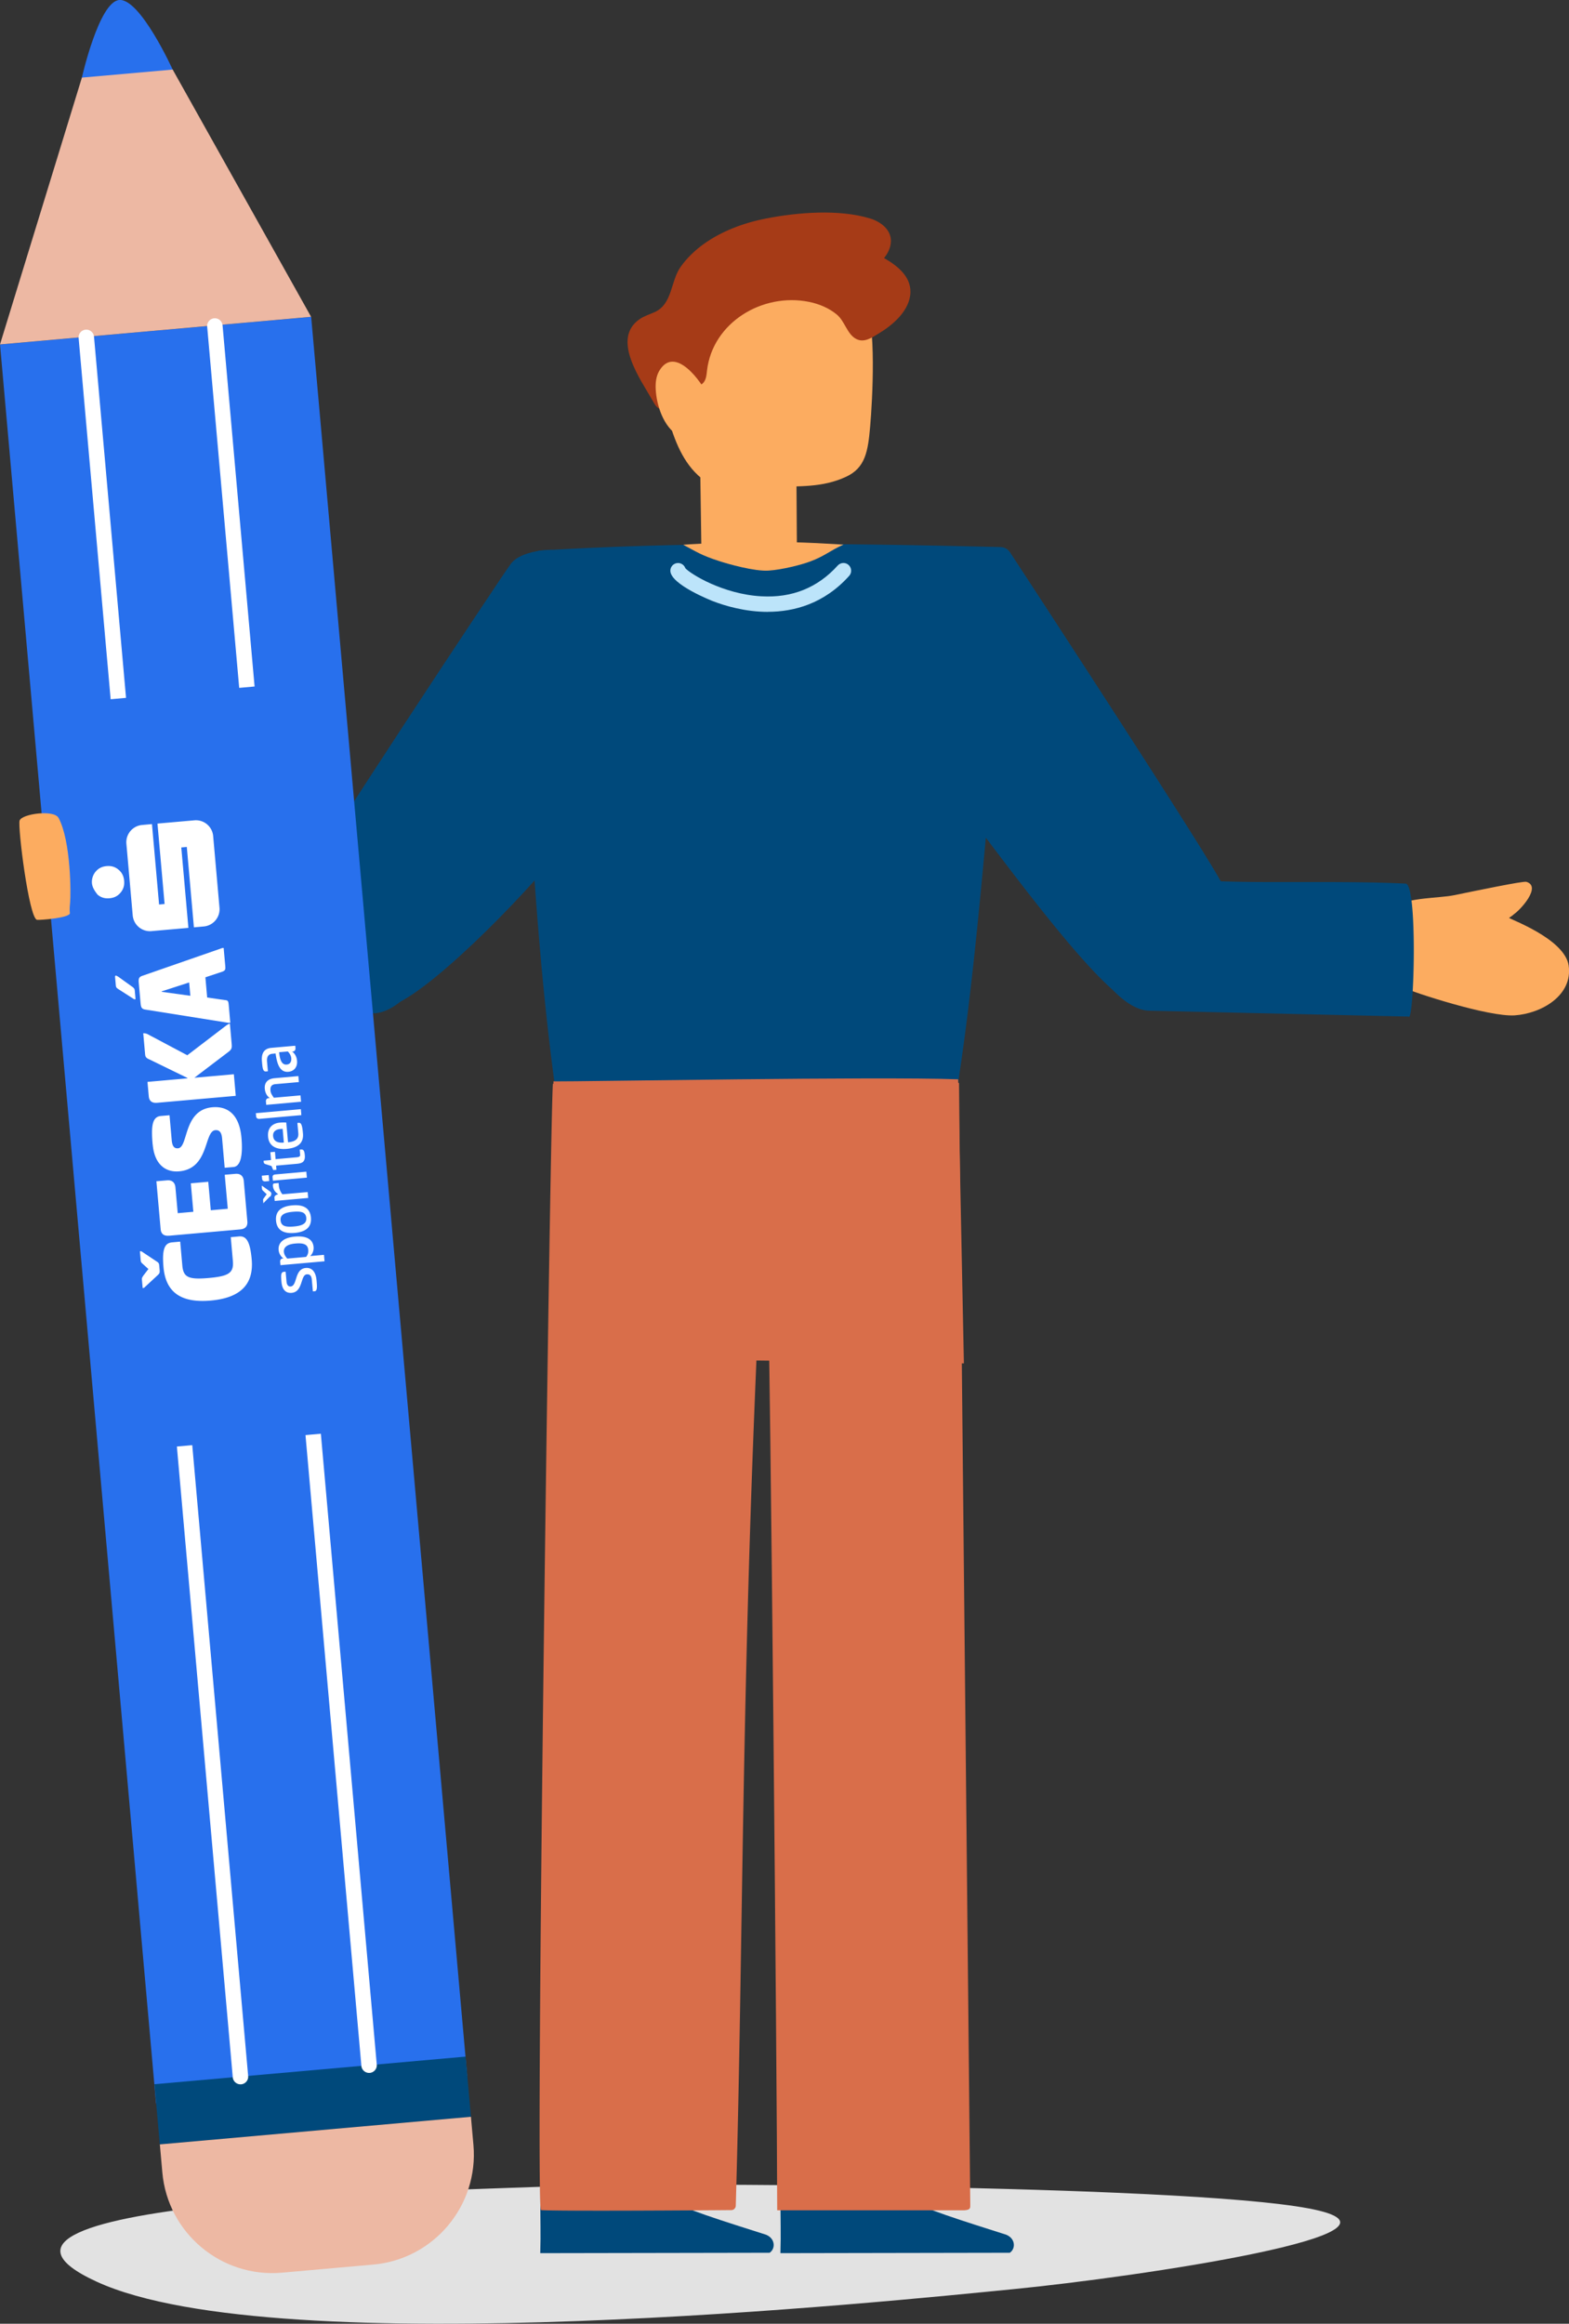 <svg xmlns="http://www.w3.org/2000/svg" xmlns:xlink="http://www.w3.org/1999/xlink" width="273.4" height="404.81" xmlns:v="https://vecta.io/nano"><rect width="100%" height="100%" fill="#333333" stroke="none"/><path d="M98.91 380.78c11.71-.52 106.49-.3 129.09 3.93s-30.05 11.97-51.32 14.06-128.18 13.18-159.77-1.26 63.18-15.9 82.01-16.74z" fill="#e2e2e2"/><path d="M138.87 97.03l-.11-17.25c0-.39-.08-.72-.21-1.01.25-1.07-.13-2.22-1.45-2.45a33.84 33.84 0 0 0-11.62-.08 1.82 1.82 0 0 0-.79.31c-1.23-.37-2.74.29-2.72 2.05l.29 20.1c.02 1.25.77 1.98 1.64 2.19.31.23.7.38 1.19.37l11.24-.1c1.54-.01 2.25-1.46 2.09-2.72.28-.35.46-.82.46-1.42z" fill="#fcac60"/><path d="m172.48,99.71c-.42-1.21-1.34-2.07-3.17-2.11-12.3-.22-69.82-.03-71.85,1.49-2.04,1.6-1.02,4.61-.72,6.77.35,2.55.77,5.1,1.27,7.63,2.08,10.54,5.6,21.54,12.4,30.03,10.79,13.46,30.8,16.24,44.27,5.06,10.67-8.86,14.69-22.49,16.74-35.68.34-2.2.63-4.41.9-6.63.22-1.83.81-4.63.15-6.55Z" fill="#f59e8c"/><path d="M176.07 96.32c-.04-.07-.08-.12-.11-.16 0-.01-.03-.02-.04-.04-.34-.47-.87-.8-1.61-.82-26.22-.63-54.01-1.01-80.19.61-1.64.1-4.6 3.42-4.35 4.68 2.34 30.92 3.03 62.71 7.61 93.36.19 1.27 7.71-.08 8.66-.17h.05a2.42 2.42 0 0 0 .68-.11l49.3-.21c.46 0 .83-.13 1.14-.33 1.09.41 8.83 1.01 9.09-.5 2.35-13.9 3.96-30.05 5.48-46.7 8.91 11.76 21.32 28.06 26.09 29.01 2.83.56 3.77-9.75 5.98-10.51 4.1-1.41 8.79-5.55 9.25-10.06.13-1.23-34.42-54.09-37.03-58.04z" fill="#00497b"/><path d="M240.73 168.64c.76 1.46 2.32 2.77 3.52 3.31 2.11.96 15.14 5.23 19.69 4.93 4.69-.32 10.16-3.49 9.4-8.68-.7-4.72-10.52-8.16-10.38-8.31.05-.03.67-.44.87-.65 1.14-.77 4.83-4.82 2.14-5.62-.56-.17-8.97 1.59-12.59 2.33-2.67.54-7.91.38-10.13 1.93-.76.53-4.45 7.04-2.51 10.75zm-90.02-116.4c-3.89-8.03-9.09-7.69-14.56-8.15-8.89-.75-18.67 6.01-20.46 16.62-.71 4.19-.35 8.5.84 12.52 1.25 4.23 2.87 8.08 6.3 10.55 1.26.91 8.05 1.32 11.99 1.09 4.44-.25 8.4.14 12.62-1.82 3.35-1.56 3.81-4.4 4.19-8.8.4-4.64 1.13-17.79-.92-22.01z" fill="#fcac60"/><g fill="#00497b"><path d="m52.3,154.81c.46,4.52,5.15,8.65,9.25,10.06,2.21.76,3.15,11.07,5.98,10.51,6-1.2,23.33-18.54,31.32-28.71.78-1-1.69-39.43-2.62-50.9,0,0-5.34-.02-7.21,2.44-1.6,2.1-36.85,55.35-36.72,56.6Z"/><path d="M72.79 158.71a2.37 2.37 0 0 0-1.05-.71c-3.64-1.13-7.39-1.69-11.2-1.67-1.16 0-2.95-2.36-4.79-2.52-8.34.62-23.43-.01-35.29.57-2.14.11-1.47 24.55-.49 23.16l45.22-1.02c6.71-.25 13.83-14.39 13.2-15.36-1.15-1.76-4.31-3.38-5.6-2.45zm119.82-.45a2.37 2.37 0 0 1 1.05-.71c3.64-1.13 7.39-1.69 11.2-1.67 1.16 0 2.95-2.36 4.79-2.52 8.34.62 23.43-.01 35.29.57 2.14.11 1.47 24.55.49 23.16l-45.22-1.02c-6.71-.25-13.83-14.39-13.2-15.36 1.15-1.76 4.31-3.38 5.6-2.45z"/></g><path d="M.005 60.006l54.217-4.81 27.186 306.426-54.217 4.81zM20.77 0c-3.52.31-6.5 13.51-6.5 13.51.22 2.47 5.71 5.69 8.18 5.47s7.85-4.4 7.63-6.87c.01.01-5.65-12.43-9.31-12.11z" fill="#2870ed"/><path d="M54.21 55.19L0 60l14.27-46.48 15.82-1.4 24.12 43.07z" fill="#edb8a3"/><path d="M26.916 363.08l54.217-4.81.931 10.489-54.217 4.81z" fill="#00497b"/><path d="M27.844 373.564l54.217-4.81.434 4.891c.938 10.568-6.887 19.917-17.455 20.854l-15.898 1.41c-10.568.938-19.917-6.887-20.854-17.455l-.434-4.891h0z" fill="#edb8a3"/><path d="m10.19,142.47c-.78-1.45-6.33-.71-6.77.46-.37.98,1.62,17.05,3.03,17.31.4.07,5.71-.32,5.73-1.16,0-.17-.11-.5.04-1.88.14-1.29.17-10.65-2.02-14.73Z" fill="#fcac60"/><path d="m154.04,44.97c.67-.84,1.16-1.79,1.2-2.9.07-2.04-1.75-3.44-3.62-4.01-5.45-1.66-12.65-1.07-18.16.01-3.84.75-7.66,2.16-10.84,4.44-1.52,1.09-2.89,2.41-3.98,3.92-1.83,2.53-1.41,6.51-4.56,7.94-.86.39-1.79.67-2.57,1.19-5.1,3.44.17,10.62,2.18,14.18.47.83.71,1.24,1.25,1.44,1.16.44,1.81-1.07,2.55-1.7,1.03-.89,2.24-1.59,3.54-2.03.5-.17,1.04-.31,1.43-.67.59-.55.65-1.44.74-2.24.97-8.33,9.64-13.6,17.78-11.95,1.74.35,3.47,1.07,4.84,2.21,1.38,1.15,1.75,3.29,3.25,4.18,1.45.86,2.88-.18,4.09-.91,2.36-1.42,5.02-3.71,5.43-6.54.46-3.13-2.06-5.15-4.55-6.58Z" fill="#a63b17"/><g fill="#00497b"><use xlink:href="#B"/><use xlink:href="#B" x="41.85"/></g><path d="m124.09,71.87c-.03-.98-.29-1.98-.7-2.88-1.13-2.49-5.79-8.97-8.51-4.39-.57.96-.68,2.12-.62,3.23.14,2.76,1.34,6.48,3.85,8,2.13,1.29,4.69.54,5.63-1.81.27-.69.38-1.42.36-2.16Z" fill="#fcac60"/><g fill="#d96e4a"><path d="M166.96 188.02c-14.13-.51-65.26.4-70.5.36-.49 0 4.92 16.19 4.92 38.22 0 4.6 4.97 5.32 7.83 4.72 1.65.82 3.73.4 5.09-1.22l.01.69c.03 5.03 4.53 6.51 7.17 4.34.7 1.1 1.81 1.84 3.35 1.84 11.36-.04 31.77.57 43.13.53l-1-49.46z"/><path d="M135.09 227.51l1.44-2.53a2.93 2.93 0 0 0 .39-1.35l.34-9.45a2.26 2.26 0 0 1 .12-.72c.31-.93-.17-3.72-.25-3.97-.88-3.03-2.05-6.01-3.68-8.73-3.38-5.63-8.1-4.01-15.01-3.06-2.24.31-16.95-5.02-22.08-8.97-.41-.32-3.17 196.21-2.09 196.28 3.16.21 28.44.04 33.16 0 .43 0 .77-.35.78-.77 1.33-46.35.92-89.42 4-156.31.02-.35 3.09-.27 2.87-.42z"/><path d="M167.11 188.72c-.67-1.21-14.8 3.62-21.99 5.56-2.33.63-8.65 9.85-11.12 16.25-.65 1.7-.28 11.57-.21 13.37.45 11.63 1.61 139.19 1.64 161.14h32.63c1.09-.07 1.01-.45 1.01-1.01l-1.96-195.3z"/></g><path d="m133.8,106.59c-3.98,0-7.48-1.06-9.54-1.85-.07-.03-7.45-2.89-7.45-5.32,0-.74.6-1.34,1.34-1.34.59,0,1.09.38,1.27.9.87.99,6.57,4.54,13.27,4.9,5.35.3,9.81-1.51,13.28-5.36.5-.55,1.35-.6,1.9-.1.55.5.6,1.35.1,1.9-4.36,4.85-9.59,6.26-14.18,6.26Z" fill="#bce4fa"/><path d="m119.06,94.91c2.35,1.23,3.11,1.82,6.28,2.84,1.53.5,6.12,1.81,8.58,1.65,2.39-.15,5.79-1.03,7.29-1.6,2.62-.99,3.38-1.87,5.77-2.92,0,0-7.52-.55-14.72-.48-6.79.07-13.29.47-13.2.51Z" fill="#fcac60"/><path d="M16.02 153.85c-.06-.72.19-1.47.63-1.99.51-.61 1.13-.91 1.93-.98s1.46.11 2.07.62.91 1.13.98 1.93-.11 1.46-.62 2.07-1.13.91-1.93.98-1.46-.11-2.07-.62c-.54-.68-.92-1.29-.99-2.01h0zm10.46-10.29l-1.76.16a3.02 3.02 0 0 0-2.7 3.22l1.11 12.57a3.02 3.02 0 0 0 3.22 2.7l6.48-.57-1.24-14.01.96-.09 1.24 14.01 1.76-.16a3.02 3.02 0 0 0 2.7-3.22l-1.11-12.57a3.02 3.02 0 0 0-3.22-2.7l-6.48.57 1.24 14.01-.96.09-1.24-14.01zm2.01 77.2c-.28-3.12.19-4.21 1.47-4.33l1.44-.13.37 4.16c.18 2.08 1.11 2.48 4.63 2.17 3.44-.31 4.36-.87 4.18-2.95l-.37-4.16 1.44-.13c1.28-.11 1.93.88 2.21 4 .37 4.16-1.75 6.69-7.11 7.17s-7.88-1.56-8.26-5.8zm-.67.62c.03.32-.04.49-.34.76l-2.31 2.14c-.07.09-.23.1-.31.11l-.13-1.44c-.03-.32.04-.41.26-.75l.87-1.13-.97-.88c-.35-.29-.36-.45-.38-.69l-.13-1.52c.08 0 .24-.02.33.05l2.57 1.71c.34.21.44.36.46.68l.09.96zm1.64-6.12c-.88.08-1.4-.28-1.47-1.16l-.74-8.32 1.84-.16c.88-.08 1.4.36 1.48 1.24l.4 4.48 2.72-.24-.44-4.96 3.04-.27.44 4.96 2.96-.26-.53-5.92 1.84-.16c.88-.08 1.4.36 1.48 1.24l.62 7.04c.08.88-.37 1.32-1.25 1.4l-12.41 1.1zm-2.86-15.88c-.28-3.12-.11-4.83 1.42-4.97l1.52-.13.38 4.32c.1 1.12.46 1.49 1.1 1.44 1.84-.16.86-6.69 5.98-7.15 2.4-.21 4.68.96 5.07 5.28.25 2.8-.04 5.01-1.4 5.13l-1.52.13-.45-5.12c-.09-1.04-.46-1.49-1.18-1.43-2 .18-1.02 6.71-6.3 7.17-2.32.21-4.3-1.15-4.61-4.67zm6.07-11.59l-6.58-3.21c-.67-.26-.77-.5-.81-.98l-.32-3.6c.24-.02.41.04.65.1l7.03 3.73 6.8-5.2c.15-.09.38-.28.62-.3l.31 3.52c.06.72 0 .97-.6 1.42l-5.9 4.48 6.88-.61.33 3.76-13.69 1.21c-.88.08-1.4-.28-1.47-1.16l-.22-2.48 6.96-.62v-.08zm-8.49-16.59c-.06-.64 0-.97.54-1.18l13.7-4.76a1.48 1.48 0 0 1 .55-.13l.28 3.12c.06.64 0 .81-.48 1.01l-2.98.99.31 3.52 3.11.45c.57.03.59.27.65.91l.27 3.04c-.16.01-.32.03-.57-.03l-14.32-2.28c-.57-.11-.68-.42-.74-1.06l-.32-3.6zm8.99 2.27l-.21-2.32-4.78 1.55v.08l4.99.69zm-10.06-1.53c.35.29.36.45.38.69l.13 1.44c-.08 0-.24.02-.33-.05l-2.65-1.7c-.34-.21-.44-.36-.46-.68l-.13-1.44c-.01-.16.06-.25.14-.25s.17.07.42.2l2.5 1.8zm25.94 51.43c-.09-1.04-.16-1.76.4-1.81l.32-.03.16 1.76c.05.56.32.86.72.82 1.2-.11.62-3.04 2.62-3.22.96-.09 1.74.49 1.89 2.17.09.96.16 1.84-.32 1.88l-.32.03-.18-2c-.06-.72-.33-1.02-.89-.97-1.12.1-.62 3.04-2.62 3.22-1.04.09-1.66-.58-1.78-1.86zm7.41-4.69l.09 1.04-7.68.68-.05-.56c-.04-.4.19-.58.43-.6h.16c-.43-.3-.8-.83-.86-1.47-.12-1.36.94-2.18 2.86-2.35 1.84-.16 3.1.37 3.23 1.81.06.64-.21 1.23-.59 1.58l2.4-.21v.08zm-6.99-.59c.04.48.32.86.59 1.16l3.28-.29c.29-.35.42-.76.37-1.24-.09-.96-.83-1.22-2.27-1.09-1.28.11-2.05.58-1.97 1.47zm1.88-3.31c-1.68.15-3.09-.29-3.25-2.13s1.15-2.52 2.83-2.67 3.09.29 3.25 2.13-1.15 2.52-2.83 2.67zm-.33-3.68c-1.44.13-2.21.52-2.13 1.48.09 1.04.91 1.21 2.35 1.08s2.21-.52 2.13-1.48c-.09-1.04-.91-1.21-2.35-1.08zm-3.81-2.97c.01.16.02.24-.21.34l-1.04 1.06c0 .08-.07.09-.07.09l-.04-.48c-.01-.16-.02-.24.12-.41l.5-.69-.62-.59c-.17-.15-.18-.23-.2-.39l-.04-.48q.08 0 .17.07l1.21.86c.17.15.26.22.27.3l.03.32h-.08zm6.58.55l-5.92.53-.05-.56c-.03-.32.28-.51.67-.62-.68-.42-.89-.97-.94-1.45-.02-.24.04-.41.28-.43l.72-.06.03.32a2.8 2.8 0 0 0 .63 1.64l4.4-.39.09 1.04h.08zm-6.97-3.98l.09 1.04-.64.06c-.32.03-.57-.11-.6-.43l-.05-.56 1.2-.11zm.73.98l-.05-.56c-.04-.4.2-.5.52-.53l5.36-.48.09 1.04-5.92.53zm-.33-3.68l-.11-1.28.8-.07.11 1.28 3.6-.32c.48-.04.71-.14.68-.46l-.08-.88.24-.02c.48-.04.6.35.65.99.11 1.2-.52 1.42-1.4 1.5l-3.6.32.06.72-.56.05-.3-.7-1-.32c-.25-.06-.34-.21-.36-.37l-.02-.24 1.28-.11v-.08zm4.6-6.38l.24-.02c.48-.04.62.59.73 1.87.16 1.84-1.15 2.52-2.83 2.67s-3.1-.37-3.25-2.13c-.13-1.44.68-2.32 2.04-2.44.24-.02.56-.05 1.13-.02l.31 3.44c1.36-.12 1.88-.65 1.79-1.61l-.16-1.76zm-2.57 1.03l-.48.04c-.56.05-1.26.35-1.18 1.23.07.8.67 1.23 1.87 1.12l-.21-2.4zm3.17-3.43l.09 1.04-7.28.65c-.32.03-.57-.11-.6-.43l-.05-.56 7.84-.7zm-.11-1.28l-5.92.53-.05-.56c-.04-.4.19-.58.43-.6l.24-.02c-.6-.43-.82-1.06-.87-1.62-.1-1.12.57-1.74 1.69-1.84l4.16-.37.09 1.04-4.08.36c-.72.06-.93.49-.87 1.13.04.48.32.86.59 1.24l4.64-.41.1 1.12h-.16zm-.83-9.37c.04.4-.19.58-.43.6h-.16c.6.44.82 1.07.87 1.63.09 1.04-.48 1.82-1.52 1.91-1.52.13-1.98-1.44-2.22-3.19l-.56.05c-.8.07-.99.65-.93 1.37l.15 1.68-.32.03c-.56.05-.62-.59-.72-1.79-.12-1.36.37-2.21 1.65-2.32l4.16-.37.04.4zm-2.84.74c.14 1.6.6 2.21 1.32 2.14.64-.06.84-.56.79-1.12-.04-.48-.32-.86-.59-1.16l-1.52.13zm-17.82 68.67l9.74 109.89a1.35 1.35 0 0 0 1.34 1.23h.12c.74-.07 1.29-.72 1.22-1.46L33.5 251.75l-2.68.24zm-8.86-130.41l-5.58-62.92c-.07-.74-.72-1.28-1.46-1.22-.74.07-1.29.72-1.22 1.46l5.58 62.92 2.68-.24zm22.4-1.98l-5.58-62.92c-.07-.74-.72-1.28-1.46-1.22-.74.07-1.29.72-1.22 1.46l5.58 62.92 2.68-.24zm8.87 130.4l9.74 109.89a1.35 1.35 0 0 0 1.34 1.23h.12c.74-.07 1.29-.72 1.22-1.46l-9.74-109.89-2.68.24z" fill="#fff"/><defs ><path id="B" d="M133.27 389.23c-6.96-2.23-13.86-4.29-20.22-7.37-.61-.3-18.89-1.39-18.9-.44-.01 6.11.1 7.43-.01 11.09l39.97-.07c1.09-.73 1-2.63-.84-3.22z"/></defs></svg>